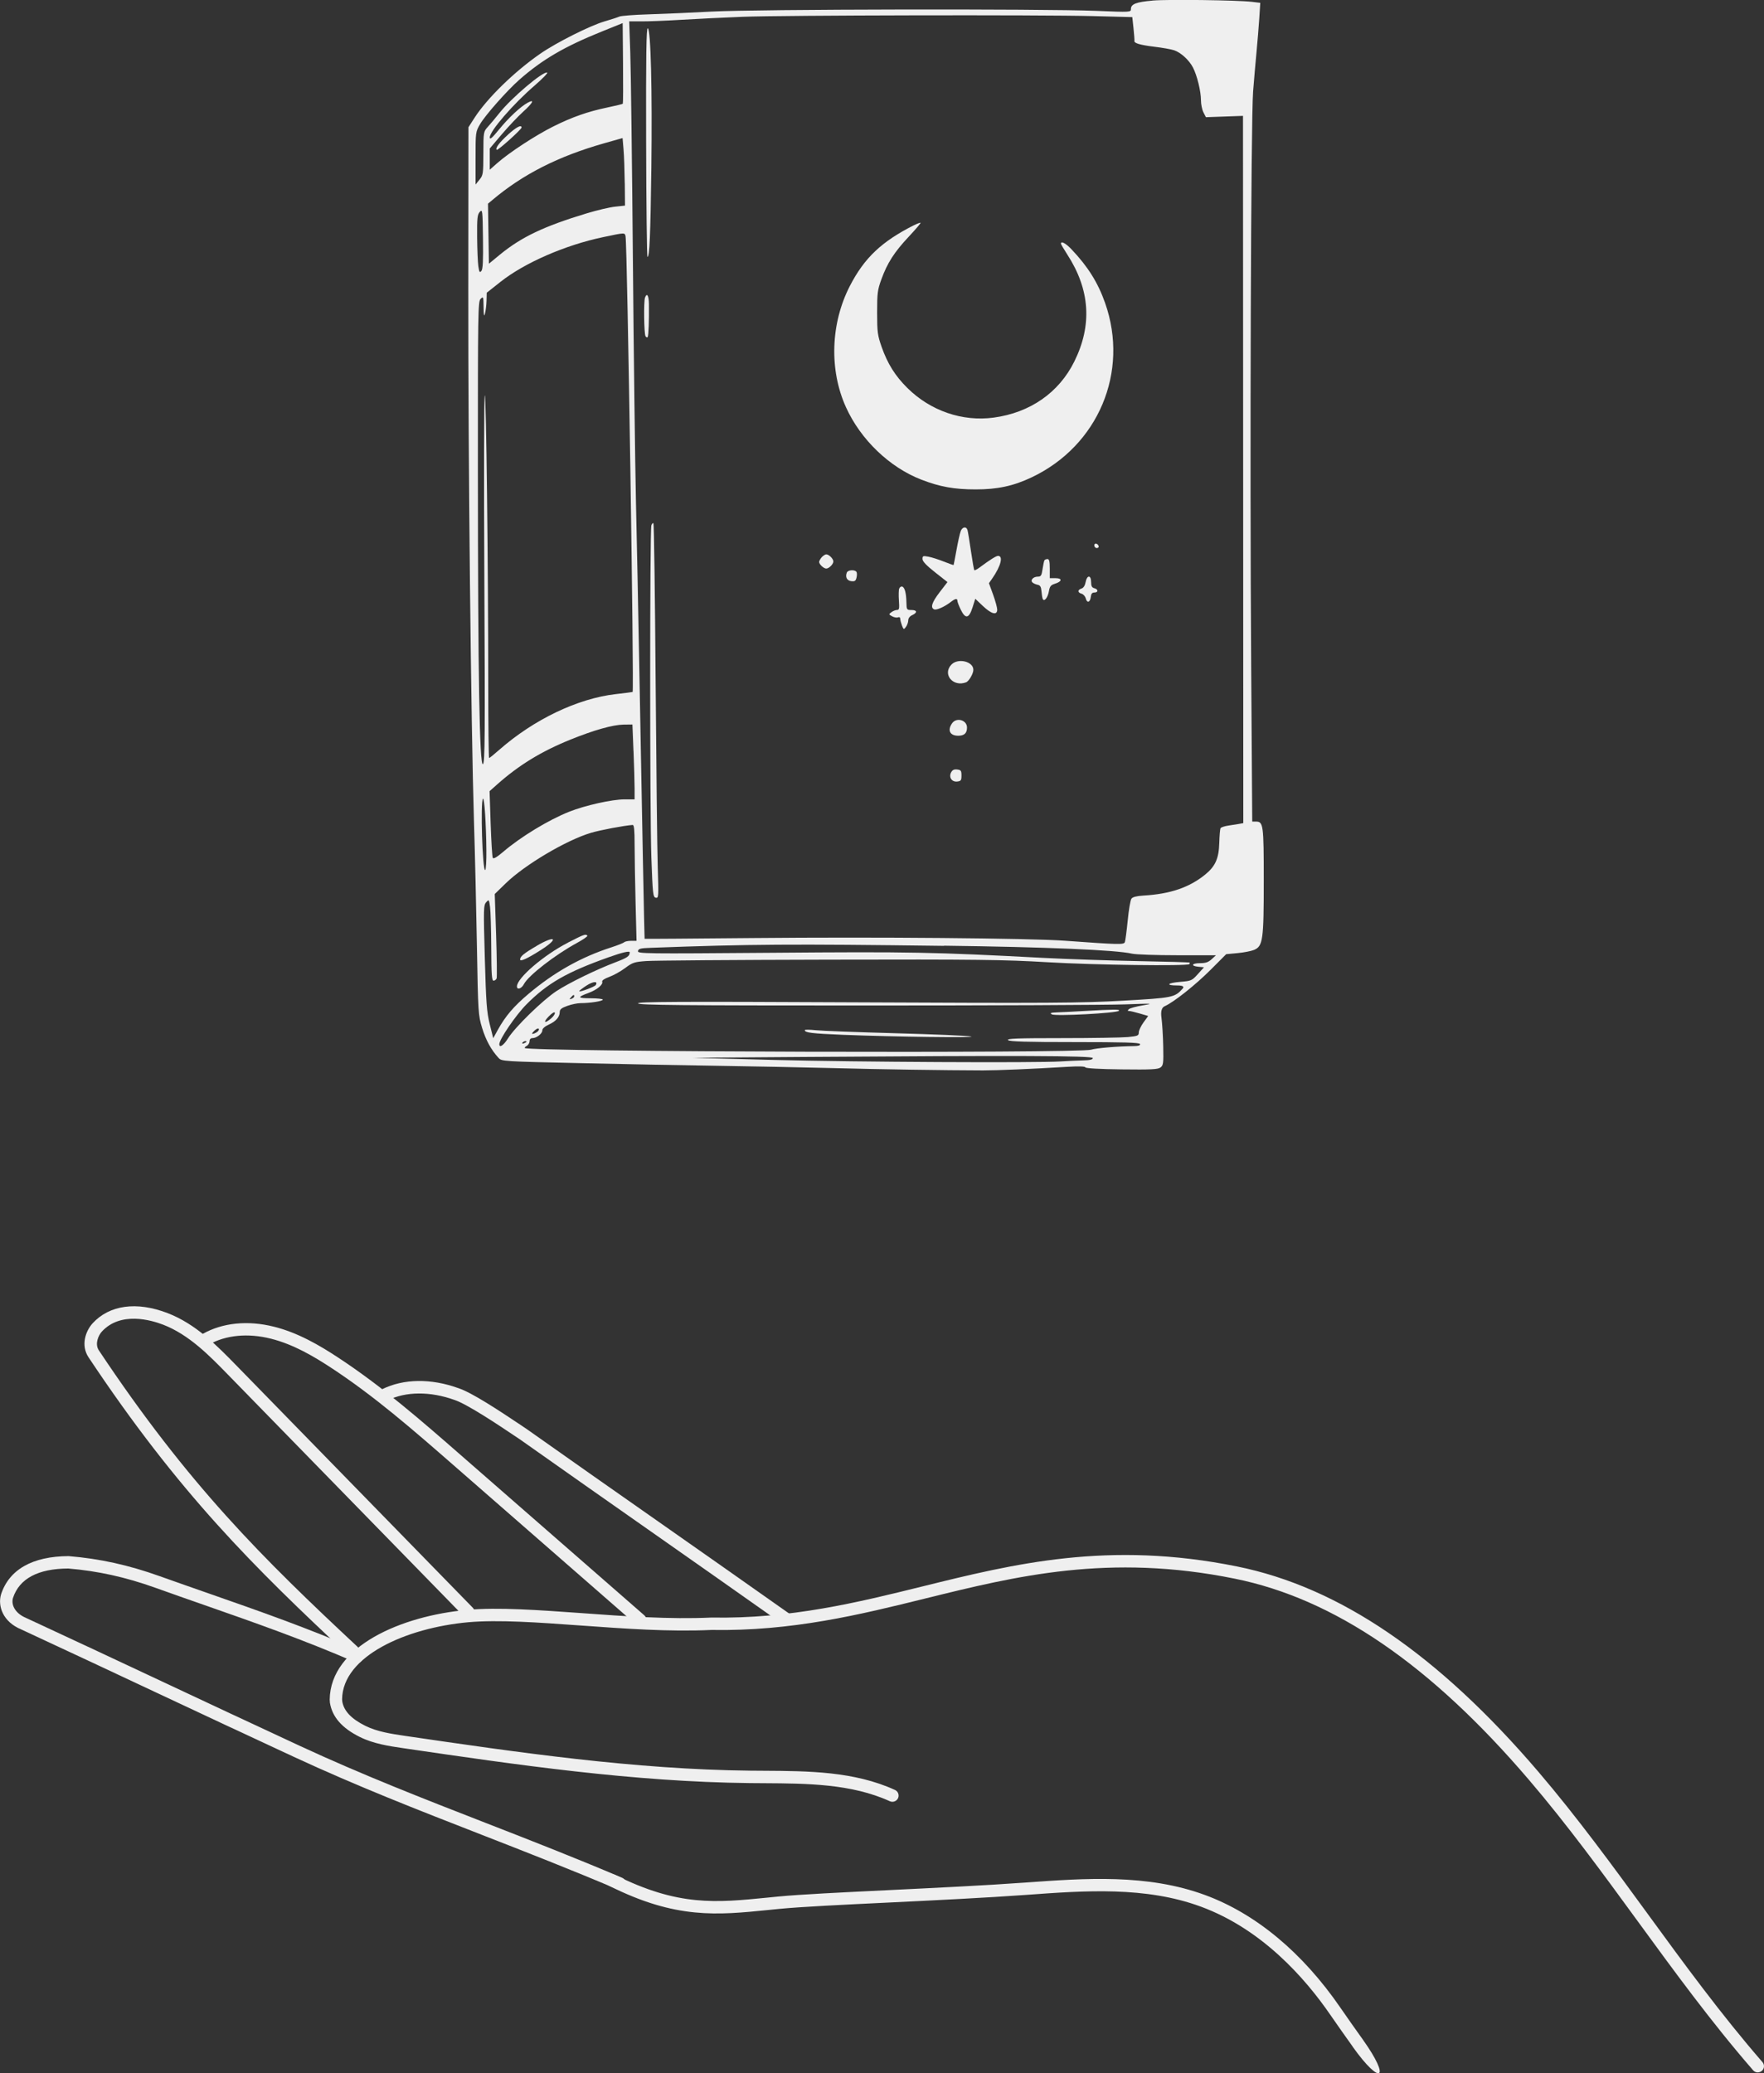 <svg xmlns="http://www.w3.org/2000/svg" id="Capa_2" viewBox="0 0 347.38 408.29"><rect x="0" y="0" width="347.38" height="408.29" fill="#333333" stroke="none"/><defs><style>.cls-1{fill:#efefef;}</style></defs><g id="Capa_1-2"><g><g><path class="cls-1" d="m346.16,408.13c-.34,0-.68-.14-.92-.42-8.15-9.38-15.59-19.57-22.78-29.43-6.78-9.29-13.78-18.89-21.36-27.76-19.38-22.69-38.33-35.66-57.95-39.63-24.79-5.03-43.13-.49-60.87,3.89-12.94,3.2-26.32,6.49-42.18,6.21-8.28.39-17.19-.26-25.81-.88-8.31-.6-16.15-1.16-22.05-.64-12.28,1.11-24.77,6.67-24.87,15.16l.03.42c.3,1.86,1.75,3.43,4.52,4.81,2.39,1.19,5.16,1.59,7.84,1.99,22.21,3.25,45.17,6.61,67.97,6.85l2.75.02c8.71.05,17.72.1,25.77,3.78.61.28.88,1,.6,1.62-.28.61-1.01.88-1.62.6-7.57-3.45-16.31-3.5-24.77-3.55l-2.76-.02c-22.97-.24-46.02-3.61-68.3-6.88-2.73-.4-5.83-.85-8.57-2.22-3.5-1.74-5.41-3.94-5.86-6.73l-.04-.63c.13-10.49,14.14-16.49,27.1-17.65,6.09-.55,14.03.03,22.44.63,8.55.62,17.38,1.26,25.6.88,15.62.28,28.84-2.98,41.62-6.14,18-4.45,36.61-9.05,61.94-3.92,20.17,4.09,39.58,17.32,59.33,40.44,7.63,8.94,14.67,18.58,21.47,27.91,7.16,9.82,14.57,19.96,22.65,29.26.44.51.39,1.28-.12,1.72-.23.2-.52.3-.8.3Z"></path><path class="cls-1" d="m266.4,403.07c-1.52-2.13-3.01-4.23-4.42-6.28-5-7.28-13.48-16.88-25.49-21.31-10.91-4.02-22.81-3.16-34.33-2.32-8.02.58-18.05,1.07-26.9,1.5-9.41.45-17.53.85-21.77,1.26l-2.1.21c-10.2,1.03-18.27,1.83-31.33-4.7-.6-.3-.85-1.04-.55-1.64.3-.61,1.03-.85,1.64-.55,12.43,6.22,19.8,5.47,30,4.46l2.11-.21c4.3-.42,12.45-.81,21.88-1.27,8.83-.43,18.85-.91,26.74-1.48,11.87-.86,24.05-1.74,35.45,2.46,9.99,3.68,19.21,11.36,26.66,22.22,1.4,2.04,2.88,4.12,4.39,6.24,5.63,7.91,3.56,9.21-1.99,1.42Z"></path><path class="cls-1" d="m122.03,372.16c-.16,0-.32-.03-.48-.1-9.14-3.89-18.1-7.38-26.76-10.76-12.55-4.89-24.4-9.51-36.84-15.28-10.05-4.66-18.53-8.64-27.01-12.62-8.39-3.94-16.8-7.89-26.73-12.5-3.68-1.51-4.67-4.64-4.01-6.9,1.6-4.92,6.2-7.52,13.32-7.55,6.16.51,11.81,1.76,17.9,3.94,3.31,1.18,6.51,2.3,9.66,3.4,10.02,3.5,19.48,6.81,29.78,11.27.62.27.9.99.64,1.61-.27.62-.98.91-1.61.64-10.22-4.42-19.64-7.72-29.61-11.21-3.15-1.1-6.36-2.22-9.67-3.41-5.88-2.11-11.34-3.31-17.17-3.8-5.94.03-9.64,1.98-10.89,5.82-.36,1.25.31,2.98,2.66,3.95,9.99,4.63,18.4,8.58,26.79,12.52,8.48,3.98,16.96,7.96,27,12.62,12.36,5.73,24.18,10.34,36.69,15.21,8.68,3.38,17.66,6.88,26.83,10.79.62.26.91.98.64,1.6-.2.46-.65.74-1.13.74Z"></path><path class="cls-1" d="m69.65,326.52c-.3,0-.6-.11-.83-.33-18.88-17.62-33.61-32.16-51.43-58.96-1.46-2.28-.59-5.02.83-6.61,3.33-3.64,8.71-4.37,14.8-2.02,5.56,2.14,9.79,6.48,13.52,10.3l46.57,47.72c.47.48.46,1.26-.02,1.73s-1.26.46-1.73-.02l-46.57-47.72c-3.56-3.65-7.59-7.78-12.65-9.73-2.41-.93-8.41-2.66-12.1,1.37-.65.73-1.4,2.38-.6,3.64,17.66,26.55,32.3,41,51.05,58.5.49.46.52,1.23.06,1.73-.24.26-.57.39-.89.39Z"></path><path class="cls-1" d="m126.06,320.23c-.28,0-.57-.1-.8-.3l-36.09-31.51c-7.62-6.65-15.49-13.53-24.07-19.13-3.33-2.18-7.33-4.55-11.75-5.66-4.53-1.14-8.87-.72-12.23,1.17-.59.33-1.33.12-1.66-.46-.33-.59-.12-1.33.47-1.66,3.9-2.2,8.88-2.7,14.02-1.41,4.77,1.19,8.99,3.69,12.49,5.98,8.72,5.7,16.66,12.63,24.34,19.34l36.09,31.51c.51.44.56,1.21.12,1.72-.24.28-.58.42-.92.42Z"></path><path class="cls-1" d="m154.88,320.1c-.24,0-.49-.07-.7-.22-8.74-6.18-17.33-12.2-25.92-18.23-8.6-6.03-17.19-12.05-25.93-18.23l-1.02-.68c-3-2.01-9.24-6.19-11.79-7.04-4.8-1.73-9.61-1.7-13.22.09-.6.3-1.34.05-1.64-.55-.3-.61-.05-1.34.55-1.64,4.27-2.11,9.64-2.19,15.11-.21,2.61.87,7.74,4.24,12.34,7.32l1.04.7c8.76,6.2,17.36,12.22,25.95,18.24,8.59,6.03,17.19,12.05,25.93,18.23.55.39.68,1.15.29,1.7-.24.34-.62.52-1,.52Z"></path></g><g><path class="cls-1" d="m226.95.12c-3.16.27-4.24.68-4.24,1.64,0,.65-.03.66-6.8.38-10.83-.43-66.94-.33-75.75.14-4.15.22-9.77.47-12.53.55-2.74.08-5.3.28-5.64.43-.34.15-1.67.59-2.92.95-2.84.82-9.49,4.16-12.68,6.37-5.07,3.51-10.46,8.76-12.95,12.63l-1.19,1.85-.03,31.95c-.03,33.33.53,85.7,1.12,104.78.19,6.11.45,17.2.58,24.6.23,13.1.26,13.54,1.02,16.04.74,2.42,1.79,4.34,3.24,5.91.62.68.84.69,16.45,1.04,8.71.2,20.88.43,27.09.52,6.21.09,16.14.29,22.08.44,9.85.26,22.11.44,29.78.46,2.86,0,9.55-.28,16.68-.71,2.15-.13,3.41-.09,3.48.11.06.19,2.8.35,7.13.4,5.82.07,7.13,0,7.65-.37.57-.42.62-.79.55-4.16-.04-2.03-.2-4.56-.34-5.61q-.27-1.91.63-2.3c1.77-.78,6.08-4.2,9.08-7.21l3.03-3.04,2.24-.21c1.22-.11,2.7-.4,3.25-.63,1.74-.73,1.91-1.93,1.91-13.66,0-10.95-.09-11.61-1.52-11.61h-.75l-.21-30.79c-.28-40.46-.05-107.48.38-112.99.18-2.33.49-5.86.68-7.85.19-2,.43-4.95.54-6.61l.19-3-1.67-.2c-2.79-.33-16.5-.51-19.54-.25h0Zm-11.7,3.05l7.73.2.24,2.22c.13,1.22.21,2.33.18,2.46-.12.45,1.11.81,3.88,1.15,1.58.19,3.35.5,3.94.7,1.31.43,2.96,1.94,3.71,3.4.81,1.56,1.57,4.68,1.57,6.41,0,.81.22,1.89.49,2.42l.49.95,3.65-.13,3.65-.13.03,69.64.03,69.64-.82.15c-.44.08-1.43.24-2.15.34-.72.1-1.41.34-1.51.51-.1.17-.21,1.48-.25,2.88-.08,3.07-.77,4.62-2.77,6.25-3.14,2.55-6.89,3.83-12.17,4.14-1.34.08-2.12.28-2.36.61-.2.27-.53,2.19-.73,4.28-.21,2.09-.46,4-.56,4.27-.21.53-1.03.51-11.83-.27-6.97-.5-37.18-.76-61.4-.53-11.73.11-21.32.18-21.35.15-.04-.04-.48-22.48-1.07-54.73-.17-9.4-.45-23.4-.63-31.16-.17-7.75-.45-29.48-.61-48.25-.16-18.77-.39-36.94-.51-40.34l-.21-6.19h2.31c1.27.02,4.85-.12,7.95-.31,3.1-.19,8.53-.45,12.05-.59,8.13-.31,58.69-.41,69.01-.14h0Zm-92.61,17.26c-.07.07-1.4.4-2.95.72-3.94.82-7.03,1.9-10.8,3.79-3.46,1.73-8.65,5.13-10.98,7.19l-1.46,1.29v-4.18l2.34-2.76c1.29-1.52,3.21-3.55,4.28-4.52,1.91-1.73,2.28-2.51.84-1.73-1.37.74-3.75,2.95-5.59,5.22-1.41,1.73-1.87,2.13-1.87,1.61,0-1.25,4.59-6.56,8.83-10.21,1.55-1.34,2.67-2.5,2.48-2.56-.84-.28-7.04,4.98-9.43,7.99-.76.95-1.79,2.19-2.26,2.7-.85.93-.87,1-.88,5.21-.01,4.06-.05,4.31-.78,5.21l-.76.94v-5.18c0-5.13,0-5.19.9-6.73,1.01-1.74,5.28-6.57,7.69-8.7,4.54-4,8.86-6.53,16.29-9.53l4.09-1.65.07,7.86c.04,4.33.02,7.92-.04,8h0Zm.4,15.63l.04,4.43-1.94.21c-1.06.11-3.58.7-5.58,1.31-8.44,2.55-12.88,4.66-17.13,8.15l-2.15,1.77-.09-5.91-.09-5.91.87-.73c6.01-5.07,12.98-8.6,21.99-11.16l3.64-1.03.19,2.22c.11,1.23.21,4.21.24,6.65h0Zm-28.24,17.29c-.33.41-.42.28-.6-.91-.11-.76-.22-3.36-.24-5.74-.03-3.73.05-4.44.52-4.97.53-.58.56-.34.63,5.27.06,4.39-.02,6-.31,6.36h0Zm28.39-6.74c.34,1.67,1.7,89.45,1.39,89.66-.05.03-1.52.22-3.28.42-7.52.85-16.17,4.99-23,10.99-1.01.89-1.89,1.6-1.98,1.6s-.17-6.44-.17-14.32c0-23.66-.41-57.11-.68-57.11-.15,0-.19,16.26-.09,36.13.15,31.09.12,36.18-.27,36.5-.68.55-.99-17.49-1-57.83-.01-31.27.02-33.3.54-33.8.53-.51.55-.45.58,1.64.02,1.67.09,1.96.28,1.24.14-.52.27-1.64.3-2.51l.04-1.57,2.69-2.13c4.75-3.76,12.74-7.25,20.23-8.82,4.42-.93,4.26-.92,4.43-.09h0Zm1.57,101.29c.11,2.86.21,6.19.21,7.37v2.15h-1.97c-2.46,0-7.79,1.19-10.92,2.44-4.09,1.63-9.52,4.93-12.95,7.86-1.28,1.1-1.95,1.48-2.09,1.22-.11-.21-.3-3.27-.42-6.76l-.21-6.37,1.46-1.3c4.29-3.82,8.71-6.53,14.5-8.87,4.59-1.86,8.33-2.91,10.41-2.94l1.76-.02.21,5.22h0Zm-28.98,19.6c.02,2.03-.08,3.74-.23,3.84-.54.33-.97-13.5-.44-14.04.28-.28.62,4.86.67,10.2h0Zm29.19-1.21c0,2.12.09,7.28.19,11.43l.19,7.56h-1.07c-.6,0-1.21.13-1.37.28-.16.16-1.28.6-2.48.99-5.97,1.92-11.26,4.89-16.32,9.15-2.95,2.49-4.57,4.39-6.08,7.12l-.9,1.64-.69-2.77c-.59-2.4-.72-4.16-.97-13.08-.27-9.67-.25-10.35.27-10.92.54-.6.56-.58.76.91.12.84.22,4.45.24,8.03.02,5.34.11,6.5.46,6.5.23,0,.51-.21.6-.45.09-.25.04-4.09-.1-8.53l-.27-8.09,2.18-2.12c3.72-3.62,11.87-8.46,16.74-9.92,1.79-.54,6.44-1.42,8.23-1.56.29-.02.39.94.39,3.83h0Zm60.93,19.95c20.14.26,33.92.84,37.03,1.57.72.17,4.74.31,8.92.31h7.61l-.85.78c-.66.6-1.18.78-2.28.78-1.67,0-1.91.56-.3.71l1.07.1-1.21,1.34c-1.16,1.29-1.3,1.35-3.45,1.53-2.57.21-2.99.71-.6.71q1.61,0,1.05.63c-1.57,1.74-1.91,1.81-11.76,2.37-8.1.46-14.6.5-52.44.32-35.45-.17-43.16-.13-43.04.21.12.34,8.4.42,44.92.42,24.61,0,47.52-.1,50.87-.22,5.55-.2,5.88-.19,3.67.18-1.34.22-2.6.56-2.8.76-.29.28-.28.36.04.36.23,0,1.16.22,2.09.49l1.67.49-.93,1.28c-.52.72-.92,1.59-.92,1.97,0,.62-.21.71-2.12.9-1.17.11-7.04.21-13.07.21-8.62,0-10.87.08-10.56.39.29.29,3.52.39,13.13.39s12.77.09,12.86.39c.08.27-.3.39-1.25.4-3.22.04-7.38.39-8.38.71-2.33.74-110.69.43-111.53-.33-.08-.07.1-.27.4-.43.3-.16.55-.58.55-.91,0-.39.21-.61.57-.61.81,0,1.94-.89,1.94-1.52,0-.36.48-.78,1.28-1.15,1.4-.63,2.15-1.5,2.15-2.49,0-.5.36-.79,1.49-1.19.84-.3,1.98-.54,2.6-.54,1.88,0,4.39-.39,4.39-.69,0-.15-1.07-.27-2.42-.27-2.6,0-2.67-.21-.39-1.05,1.64-.6,2.91-1.64,2.69-2.21-.09-.24.45-.61,1.4-.95.85-.31,2.27-1.1,3.13-1.75,1.44-1.08,1.81-1.2,4.13-1.37,1.4-.11,17.57-.23,35.92-.27,29.24-.07,34.57,0,43.07.5,9.16.55,27.55.79,27.96.38.11-.11.13-.23.06-.3-.07-.07-4.62-.2-10.14-.3-5.52-.1-13.97-.39-18.8-.64-21.49-1.13-25.93-1.22-53.05-1-25.57.2-26.73.19-26.63-.34.09-.47.49-.57,2.61-.64,19.62-.72,27.39-.77,57.64-.38h0Zm-61.89,1.34c-.02.73-.47,1.03-2.82,1.93-3.79,1.44-9.06,4.01-11.58,5.65-2.69,1.75-8.21,7.14-9.58,9.34-.85,1.37-1.7,1.94-1.7,1.13,0-.96,3.23-5.7,5.33-7.82,4.13-4.17,7.95-6.36,16.13-9.27q4.24-1.51,4.23-.97h0Zm-6.69,6.41c-.2.33-3.05,1.4-3.24,1.22-.07-.07.54-.55,1.37-1.09,1.34-.88,2.37-.95,1.87-.13h0Zm-4.25,2.24c0,.15-.22.35-.52.46-.45.17-.46.13-.11-.28.46-.54.64-.59.64-.18h0Zm-4.51,4.3c-1.31,1.13-1.69.86-.5-.36.64-.66,1.12-.95,1.2-.73.07.2-.25.71-.7,1.09h0Zm-2.47,2.35c-.07.2-.45.48-.87.64q-.75.28-.18-.34c.62-.69,1.24-.86,1.05-.3h0Zm-2.42,2.27c0,.07-.22.21-.49.31-.27.11-.41.06-.31-.1.19-.3.8-.46.8-.21h0Zm111.53,3.22c0,.3-.57.43-1.97.46-1.07.02-3.04.12-4.33.2-4.7.31-40.64.12-56.36-.29l-16.14-.43,21.93-.16c42.01-.3,56.87-.25,56.87.22h0Z"></path><path class="cls-1" d="m127.24,28.01c.03,12.41.15,22.57.27,22.58.4.02.59-4.3.76-17.52.19-15.37-.11-27.3-.7-27.5-.3-.1-.37,5.23-.33,22.44h0Z"></path><path class="cls-1" d="m180.08,44.3c-6.44,3.24-9.84,6.45-12.7,11.98-3.82,7.4-4.12,16.57-.78,23.93,2.88,6.36,8.58,11.83,14.82,14.24,3.67,1.42,6.5,1.93,10.74,1.93s7.39-.66,11.01-2.38c13.11-6.22,19.23-20.75,14.46-34.32-1.42-4.03-3.38-7.17-6.63-10.59-1.13-1.19-2.07-1.69-2.07-1.1,0,.11.56,1.07,1.24,2.12,4.49,6.93,4.95,13.9,1.39,21.09-3.03,6.13-8.72,10.08-15.88,11.04-6.18.83-12.45-1.33-17.01-5.85-2.39-2.37-3.89-4.77-5.06-8.09-.79-2.26-.88-2.92-.88-6.74s.08-4.46.83-6.53c1.18-3.25,2.55-5.38,5.39-8.41,1.34-1.43,2.41-2.68,2.34-2.74-.06-.06-.63.14-1.22.44h0Z"></path><path class="cls-1" d="m127.02,58.6c-.28.75-.2,7.13.1,7.61.15.24.33.3.43.15.17-.29.28-3.22.24-6.44-.02-1.73-.38-2.34-.77-1.31h0Z"></path><path class="cls-1" d="m128.27,103.48c-.31.99-.31,56.75,0,65.37.26,7.25.33,7.83.87,7.94.56.11.57-.15.39-5.94-.11-3.33-.29-19.9-.42-36.82-.12-16.92-.32-30.86-.43-30.97-.12-.12-.29.06-.41.42h0Z"></path><path class="cls-1" d="m189.18,104.64c-.17.44-.54,2.1-.82,3.68-.29,1.58-.54,2.91-.57,2.95-.02.04-.9-.27-1.91-.67-1.01-.41-2.4-.85-3.04-.97-1.07-.2-1.18-.16-1.18.45,0,.46.76,1.27,2.46,2.61l2.46,1.94-1.54,2c-1.54,2-1.87,3.07-1.06,3.38.48.18,2.06-.53,3.28-1.48.87-.67,1.28-.74,1.28-.19,0,.2.29.95.65,1.7.92,1.91,1.63,1.79,2.32-.39l.55-1.73,1.52,1.44c1.67,1.58,2.78,1.86,2.8.71,0-.4-.36-1.72-.81-2.97l-.82-2.25.63-.9c1.71-2.45,2.24-4.48,1.16-4.48-.37,0-1.61.78-3.61,2.27-.51.38-.99.63-1.06.55-.07-.07-.37-1.75-.66-3.74s-.59-3.85-.68-4.15c-.23-.8-1.03-.66-1.36.24h0Z"></path><path class="cls-1" d="m215.5,107.42c0,.27.23.51.49.51s.43-.18.36-.39c-.19-.57-.86-.66-.86-.12h0Z"></path><path class="cls-1" d="m161.82,109.74c-.27.3-.51.74-.51.92,0,.47.9,1.31,1.4,1.31.54,0,1.4-.87,1.4-1.4s-.87-1.4-1.4-1.4c-.2,0-.63.27-.89.57h0Z"></path><path class="cls-1" d="m205.68,110.34c-.08.13-.25.9-.37,1.73-.19,1.28-.32,1.49-.94,1.49-.92,0-1.56.74-1.01,1.18.22.18.66.36,1.01.43.46.09.65.4.72,1.21.05.6.15,1.28.23,1.51.26.74,1.01-.15,1.24-1.46.16-.95.38-1.22,1.18-1.47,1.43-.44,1.5-1.1.12-1.1h-1.13v-1.88c0-1.43-.11-1.88-.45-1.88-.24,0-.52.11-.6.24h0Z"></path><path class="cls-1" d="m166.76,112.76c-.34.89.02,1.59.88,1.69.69.08.87-.04,1.03-.69.11-.45.11-.93,0-1.12-.31-.51-1.7-.42-1.91.12h0Z"></path><path class="cls-1" d="m213.79,114.64c-.13.69-.43,1.15-.83,1.27-.79.25-.78.79.03,1.01.34.09.72.52.83.94.25.98.87.78.99-.33.07-.6.26-.84.69-.84.81,0,.81-.64,0-.85-.47-.12-.63-.43-.63-1.21,0-1.43-.81-1.43-1.08,0h0Z"></path><path class="cls-1" d="m177.08,115.89c-.11.28-.13,1.36-.06,2.37.11,1.58.06,1.86-.37,1.86-.29,0-.76.19-1.09.43-.57.42-.57.44.12.82.39.21.9.31,1.15.21.27-.11.45,0,.45.27,0,.24.16.85.34,1.33.33.84.37.85.79.27.24-.33.45-.92.45-1.28,0-.41.3-.81.78-1.03,1.08-.5.98-1.01-.18-1.01-.89,0-.93-.06-.96-1.49-.04-1.85-.33-2.96-.83-3.12-.21-.07-.48.11-.58.38h0Z"></path><path class="cls-1" d="m187.34,130.9c-1.79,1.91.35,4.45,2.91,3.47.56-.21,1.43-1.71,1.43-2.46,0-1.67-3.06-2.38-4.34-1.01h0Z"></path><path class="cls-1" d="m187.49,142.44c-.96,1.37-.43,2.45,1.21,2.45,1.19,0,1.73-.5,1.73-1.61,0-1.49-2.07-2.08-2.94-.84h0Z"></path><path class="cls-1" d="m187.31,152.08c-.52.98.11,1.95,1.19,1.83.73-.08.84-.23.84-1.18s-.1-1.1-.84-1.19c-.6-.07-.94.08-1.19.55h0Z"></path><path class="cls-1" d="m100.06,26.5c-1.76,1.6-2.56,2.68-2.24,3.01.19.19,4.89-4.03,4.89-4.39,0-.63-1.04-.09-2.66,1.38h0Z"></path><path class="cls-1" d="m111.88,185.62c-4.77,2.44-10.08,6.99-10.08,8.64,0,.74.91.45,1.37-.45.88-1.69,6.12-5.76,10.44-8.11,1.25-.68,2.17-1.32,2.06-1.44-.36-.36-.6-.28-3.79,1.35h0Z"></path><path class="cls-1" d="m105.7,186.27c-2.54,1.48-3.28,2.09-3.28,2.69,0,.48,1.46-.19,4.18-1.93,3.53-2.26,2.77-2.91-.9-.77h0Z"></path><path class="cls-1" d="m213.47,199.1c-2.06.12-4.47.24-5.33.27-1.25.05-1.45.13-1,.39.69.4,12.72-.23,13.19-.69.32-.32-.84-.31-6.86.03h0Z"></path><path class="cls-1" d="m158.48,202.86c0,.51,1.4.68,7.52.93,10.08.4,26.61.61,25.21.32-.69-.14-7.38-.43-14.87-.63-7.49-.21-14.57-.47-15.74-.6-1.16-.12-2.12-.13-2.12-.01h0Z"></path></g></g></g></svg>